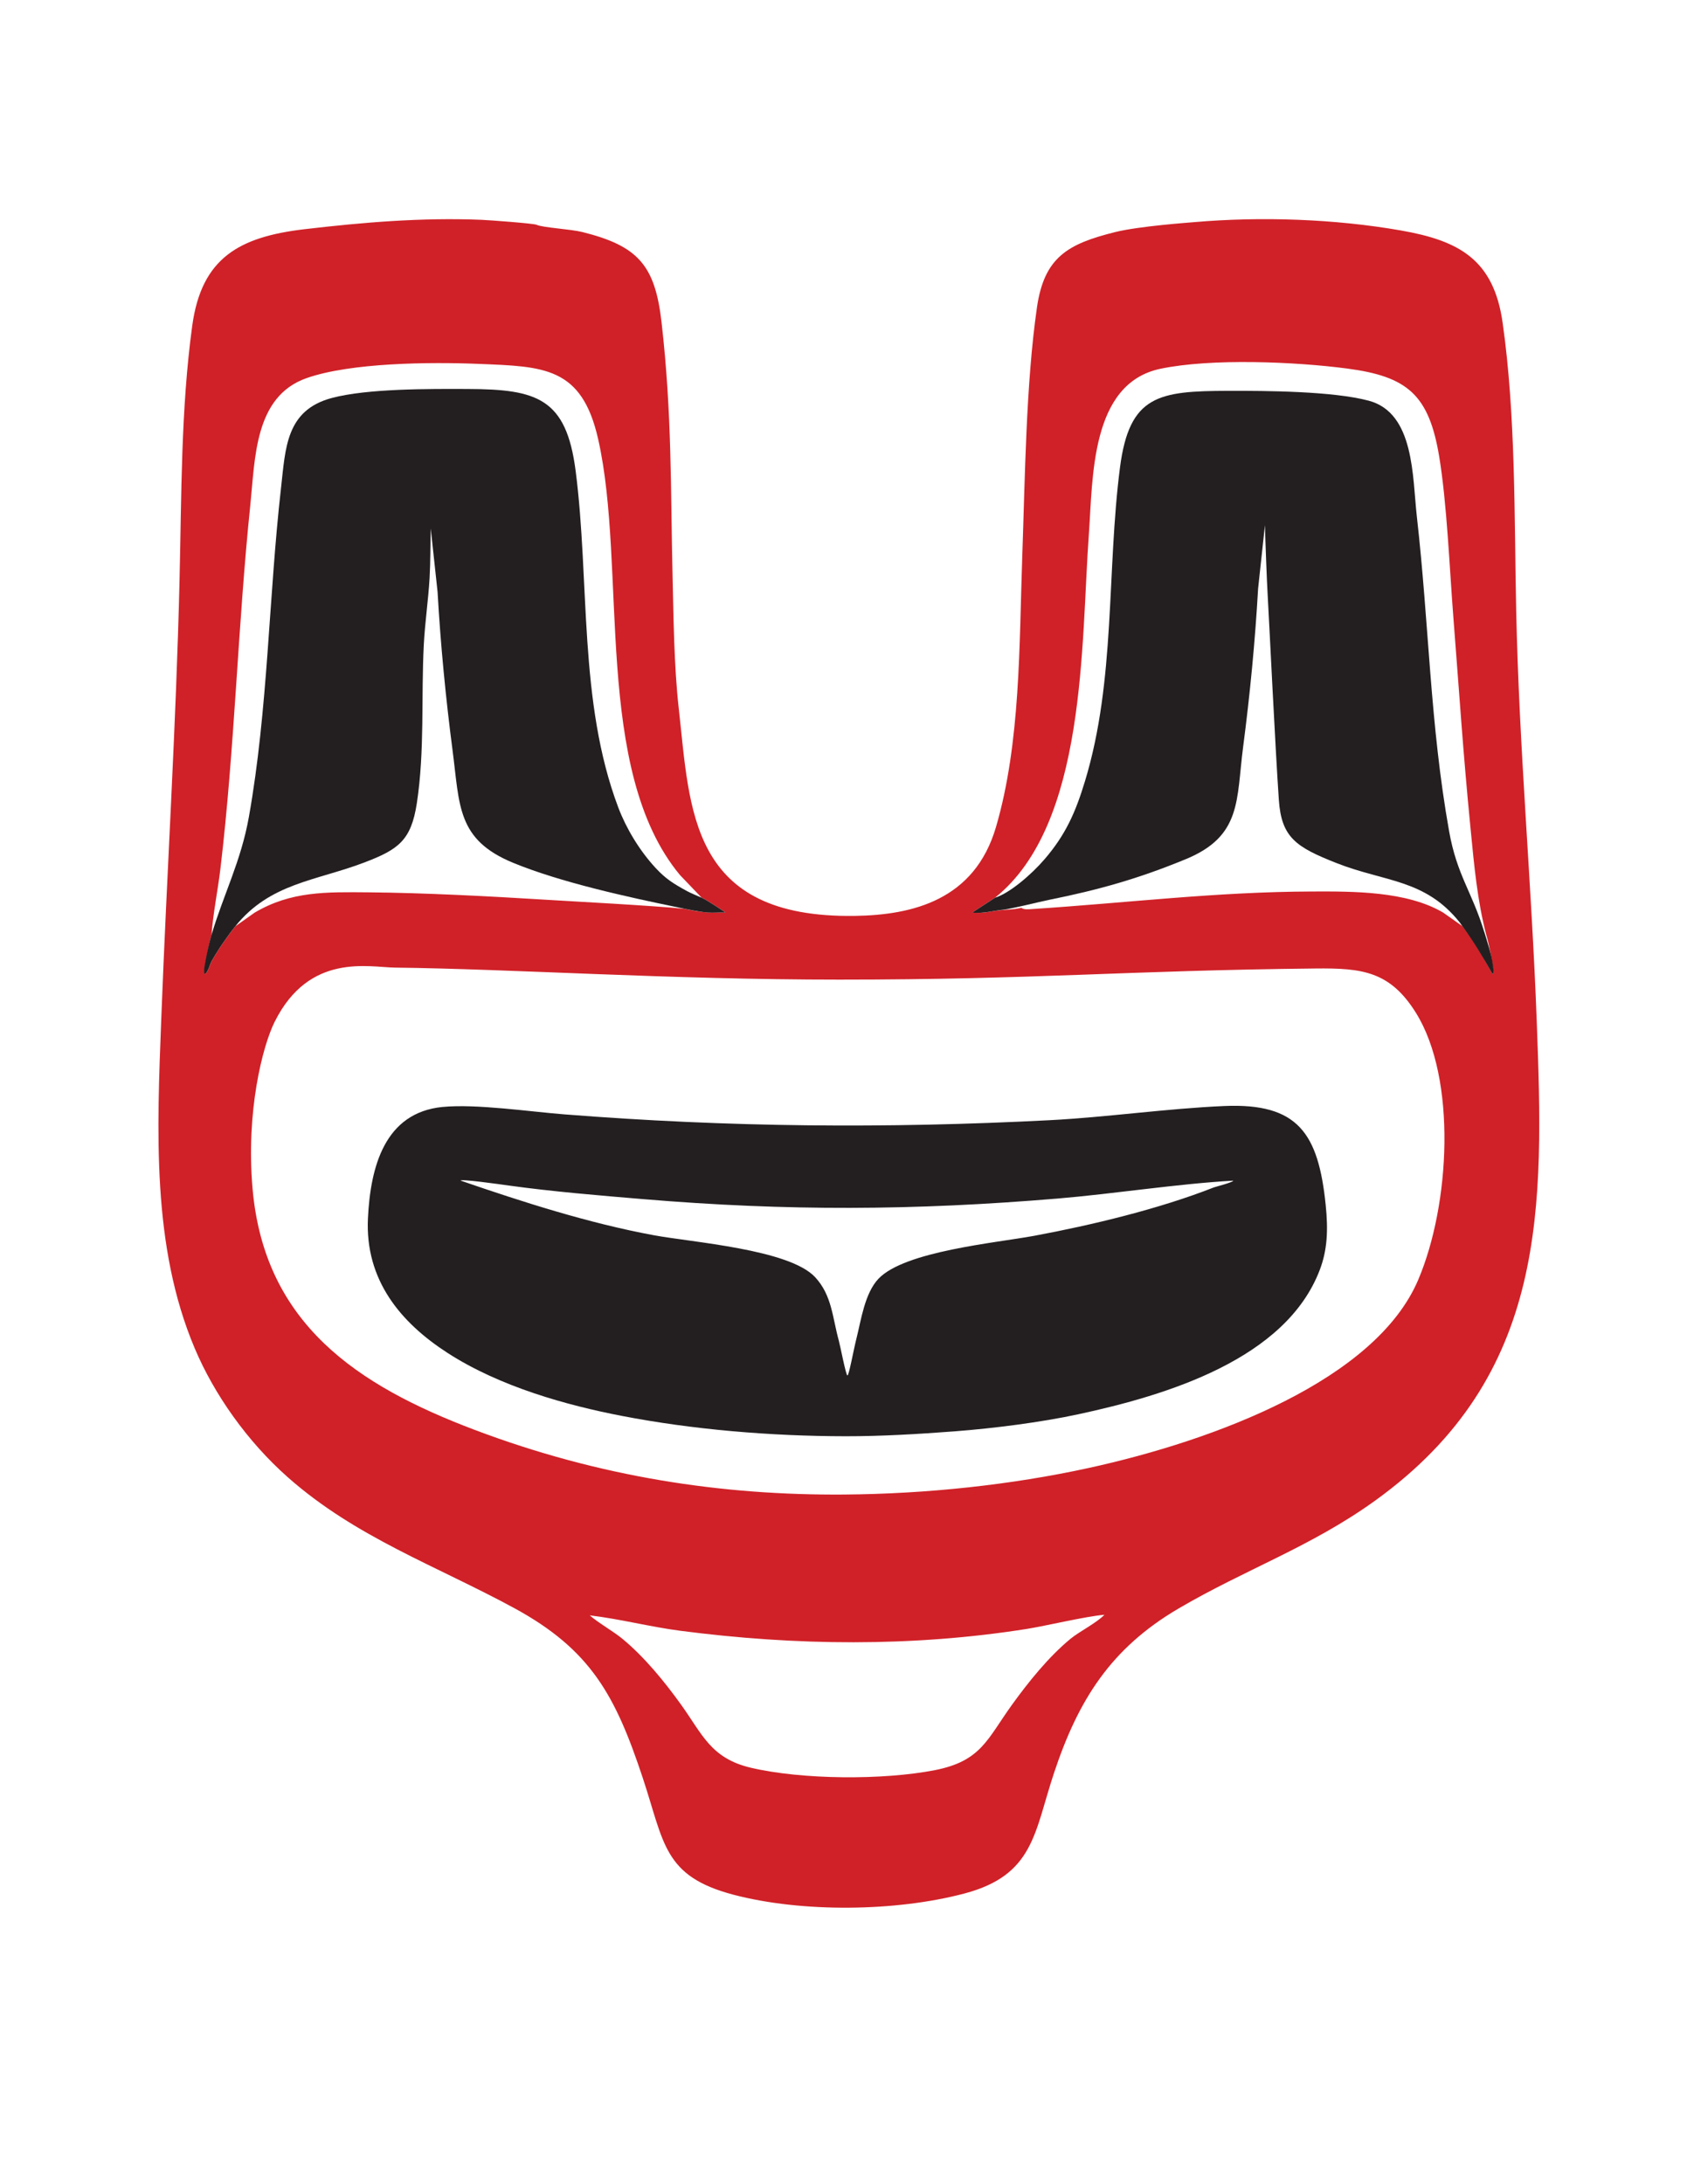 <?xml version="1.0" encoding="UTF-8"?> <svg xmlns="http://www.w3.org/2000/svg" id="Layer_1" version="1.1" viewBox="0 0 612 792"><defs><style> .st0 { fill: #231f20; } .st1 { fill: #d02128; } </style></defs><path class="st1" d="M194.7,81.52c2.26,1.04,12.26,1.54,16.62,2.63,20.17,5.04,26.31,12.04,28.67,32.67,3.84,33.61,3.25,60.19,4,92.01.34,14.31.51,32.65,2.24,48,4.17,37.12,3.88,76.12,63.8,75.28,21.17-.3,43.53-5.8,51.28-32.2,8.97-30.58,8.42-66.31,9.54-98.09.99-28.04,1.32-62.58,5.33-90.34,2.63-18.24,11.2-23.06,28.43-27.34,8.64-2.14,26.58-3.41,28.73-3.6,24.14-2.09,51.02-1.16,74.9,3.03,21.12,3.7,33.64,10.55,36.88,33.46,4.8,33.85,4.19,70.21,4.92,104.5,1.08,50.43,5.55,98.11,7.44,148.5,2.52,67.36,4.41,128.73-58.64,174.12-23.32,16.79-46.95,24.83-71.33,39.13-24.61,14.44-36.37,33.21-45.17,59.7-7.13,21.47-7.22,36.91-32.42,43.6-24.87,6.61-59,6.99-83.85.45-25.49-6.71-25.08-18.84-32.91-42.41-9.87-29.72-18.78-46.41-46.69-61.56-28.29-15.35-57.46-25.64-82.06-47.4-14.8-13.09-26.73-30.11-33.76-46.73-15.68-37.05-13.69-78.99-12.14-119.69,2.03-53.05,5.38-106.03,6.63-159.15.72-30.41.47-61.82,4.6-91.97,3.37-24.68,17.13-32.25,40.82-35.02,20.95-2.45,42.4-4.29,64.2-3.39,2.49.1,18.86,1.29,19.97,1.81ZM76.7,339.17c-.94,3.17-1.92,8.49-2.45,11.84-.09.59-.22,1.77.17,2.24,1.3-1.26,1.7-3.55,2.43-4.83,2.36-4.18,5.63-8.92,8.56-12.57l6.92-4.89c13.23-7.86,26.05-7.52,41.58-7.39,19.82.17,43.6,1.41,64.16,2.68,9.39.58,38.65,2.12,50.27,3.29,3.45.71,4.89,1.03,8.45,1.33,2.09.17,4.32-.12,6.42,0,0,0-6.32-4.31-8.7-5.39l-7.85-8.2c-31.65-38.14-19.11-111.25-29.65-157.99-5.94-26.36-19.69-26.39-43.52-27.35-17.22-.7-46.27-.49-62.36,5.2-18.81,6.65-18.56,28.98-20.32,45.99-4.55,43.76-5.63,88-10.83,131.74-.96,8.11-2.68,16.14-3.26,24.3ZM539.22,339.17c-3.28-12.54-4.42-25.18-5.74-38.7-2.75-27.96-4.06-48.91-6.26-76.92-1.33-16.97-2.33-41.34-5.14-58.14-3.73-22.27-11.51-28.88-33.26-31.76-18.91-2.5-49.33-3.79-67.8.06-25.5,5.32-24.52,39.57-26.02,60.18-2.86,39.11-.66,104.89-33.98,131.59l-8.29,5.39c3.54.49,6.8-.49,10.16-.82,3.01-.3,4.52-.21,7.66-.84.94.72,2.79.48,3.93.41,34.98-2.27,66.45-6.24,101.53-6.36,14.8-.05,34.35-.17,47.59,7.68l6.92,4.89c4.44,5.54,7.53,11.29,10.98,17.4.43-.3.22-1.33.16-1.82-.38-3.26-1.5-9.17-2.44-12.27ZM99.68,370.42c-4.47,8.94-10.49,32.68-8.06,60.55,4.27,49,37.93,71.39,80.51,87.48,45.57,17.22,90,23.8,133.94,23.48,30.23-.22,60.94-3.54,88.77-9.61,46.06-10.06,104.17-31.94,119.63-68.2,11.63-27.28,14.05-72.98-.78-96.82-9.43-15.15-19.58-16.29-36.44-16.12-68.83.72-101.63,4.04-172.74,4.04-61.71,0-118.37-3.86-161.22-4.36-9.5-.11-31.07-5.49-43.6,19.57ZM400.65,585.52c-7.06.62-21.15,4.03-28.17,5.14-41.57,6.57-83.92,6.1-125.66.67-11.06-1.44-21.81-4.28-32.87-5.59,3.2,2.79,8.53,5.76,11.85,8.5,7.94,6.55,15.17,15.4,21.16,23.71,7.81,10.84,10.85,19.59,25.35,23.02,18.57,4.39,48.12,4.56,66.86.89,16.84-3.3,19-11.31,27.95-23.7,6.01-8.32,13.29-17.38,21.24-23.93,3.23-2.66,9.45-5.73,12.3-8.72Z"></path><g><path class="st0" d="M538.47,337.94c.95,3.1,2.68,8.45,3.06,11.7.06.49.6,3.2-.04,3.61-3.14-5.56-7-12.11-10.98-17.4-.4-.53-.65-.98-1.05-1.48-12.57-15.67-27.11-14.53-44.51-21.38-14.76-5.81-20.08-9.26-21.02-22.97-1.34-19.51-3.55-65.63-4.02-73.62-.35-5.95-.87-20.03-1.02-25.99l-2.48,23c-1.09,19.21-2.96,38.47-5.45,57.55s-.4,32.19-20.8,40.58c-17.07,7.03-31.39,11.09-49.64,14.76-3.14.63-13.69,3.28-16.7,3.58-3.36.33-7.57,1.5-11.11,1.01l8.29-5.39c5.21-1.58,13.1-8.32,17.89-13.88,7.73-8.96,11.31-17.14,14.72-28.38,11.16-36.73,7.83-76.02,12.69-113.71,3.4-26.35,14.13-27.73,39.28-27.81,13.75-.04,38.02.11,50.98,3.58,16.63,4.45,15.81,27.66,17.44,42.04,4.47,39.39,4.74,75.03,11.7,114.07,2.87,16.07,8.23,21.72,12.75,36.54Z"></path><path class="st0" d="M254.49,325.49c2.38,1.07,8.7,5.39,8.7,5.39-2.1-.12-4.33.17-6.42,0-3.56-.3-7.33-1.14-10.79-1.85-18.41-3.79-42.63-9.09-59.87-16.19-20.39-8.4-19.32-20.75-21.92-40.66-2.49-19.08-4.36-38.33-5.45-57.55l-2.48-23c-.15,5.96-.08,12.07-.42,18.02-.47,8-1.67,16.02-2.09,24.02-1,19.21.38,38.45-2.53,57.57-2.07,13.59-6.79,16.83-19.1,21.52-17.48,6.66-34.15,7.42-46.74,23.1-2.93,3.65-6.19,8.39-8.56,12.57-.73,1.29-1.13,3.57-2.43,4.83-.52-.35-.32-2.07-.22-2.67.54-3.35,1.56-8.25,2.5-11.42,4.41-14.86,10.75-26.83,13.62-42.95,6.96-39.04,7.19-79.92,11.66-119.31,1.63-14.38,1.75-28.14,18.39-32.59,12.96-3.47,35.61-3.32,49.36-3.27,25.16.08,35.74,3.35,39.13,29.7,5.18,40.15.96,83.69,15.49,122.1,2.77,7.33,7.57,15.48,13.58,21.94,3.69,3.96,6.4,5.62,11.39,8.36,1.27.7,4.7,2.12,5.18,2.34Z"></path></g><path class="st0" d="M160.61,401.39c12.16-1.17,31.48,1.69,44.05,2.68,59.39,4.68,116.58,5.2,176.09,2.12,20.77-1.07,42.67-4.25,63.39-5.14,26.75-1.15,34.11,9.9,36.78,35.78.96,9.31.58,16.46-2.12,23.59-12.3,32.42-55.46,45.49-87.76,52.43-13.53,2.91-30.75,5.09-44.61,6.15-13.28,1.01-26.65,1.8-39.58,1.79-27.45-.03-55.65-2.43-81.28-7.38-19.79-3.82-44.11-10.51-63.17-22.81-17.02-10.98-30.01-26.41-28.92-48.86.9-18.46,5.96-38.32,27.14-40.36ZM447.39,428.11c-20.17,1.13-43.49,4.8-63.61,6.48-52.32,4.37-98.19,4.59-150.48.22-15.79-1.32-32.95-2.74-48.63-4.92-4.02-.56-17.55-2.46-17.55-1.79,22.6,7.78,46.4,15.42,69.99,19.79,13.96,2.59,49.16,5.1,58.58,15.2,6.15,6.6,6.29,14.68,8.61,23.03.56,2.01,2.57,12.63,3.13,12.63s2.16-9.05,3.35-13.75c1.56-6.12,2.91-16.1,7.94-21.35,9.55-9.98,42.54-12.96,56.46-15.54,20.92-3.88,45.45-9.79,65.18-17.55.55-.22,6.95-1.83,7.04-2.46Z"></path></svg> 